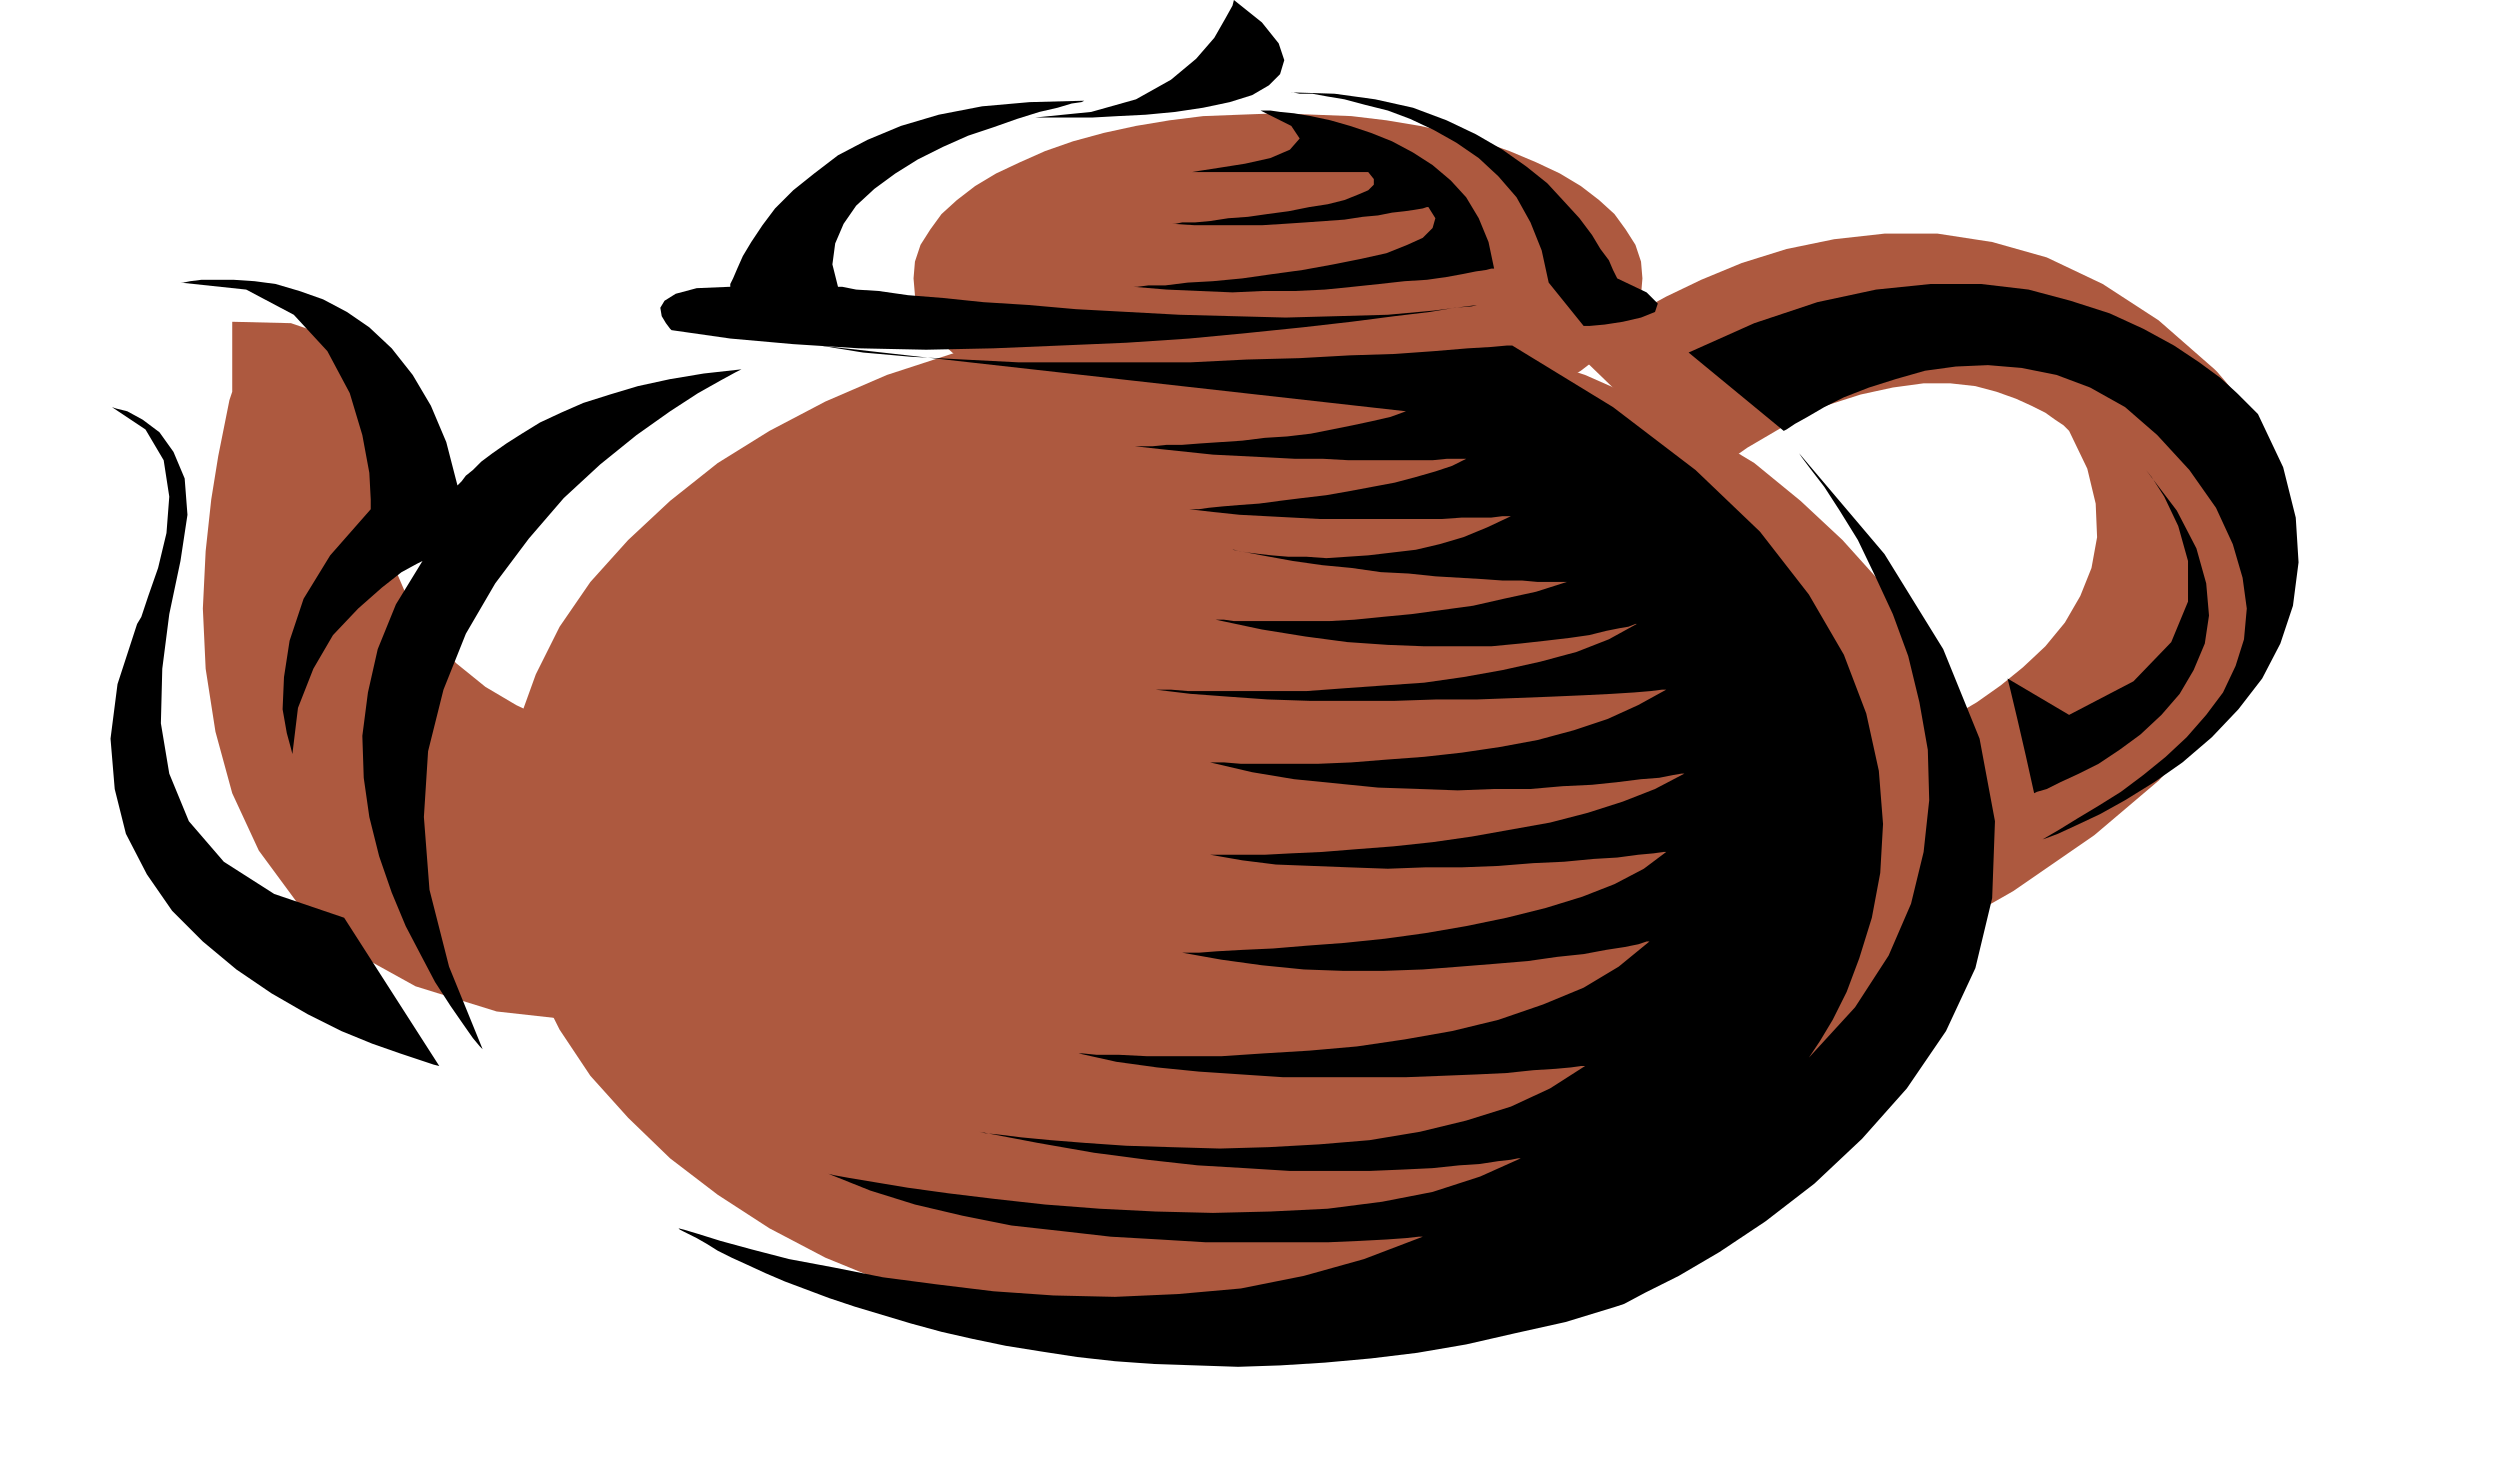 <svg xmlns="http://www.w3.org/2000/svg" width="1.787in" height="1.056in" fill-rule="evenodd" stroke-linecap="round" preserveAspectRatio="none" viewBox="0 0 1787 1056"><style>.pen1{stroke:none}.brush2{fill:#ad593f}.brush3{fill:#000}</style><path d="m1127 252 3-2 8-6 13-9 18-11 22-12 25-12 29-12 32-10 34-7 36-4h38l39 6 39 11 40 19 40 26 40 35 2 2 6 7 8 10 9 15 9 18 8 21 6 24 2 27-4 30-9 32-17 34-25 36-35 38-46 39-58 40-72 41-18-144 2-1 7-3 10-4 13-6 15-8 17-10 17-12 16-13 16-15 14-17 11-19 8-20 4-22-1-24-6-25-13-27-1-1-3-3-6-4-7-5-10-5-11-5-14-5-15-4-18-2h-19l-22 3-23 5-25 8-27 13-29 17-30 21-92-89zm-961 28-2 6-3 15-5 25-5 31-4 37-2 41 2 43 7 45 12 44 19 41 28 38 37 33 47 26 58 18 72 8 85-3 6-189h-11l-12-1-16-1-19-3-22-4-22-7-24-8-23-11-22-13-21-17-19-21-15-24-12-28-7-33-2-38 1-5 1-12-1-18-5-19-11-19-19-16-29-10-42-1v50z" class="pen1 brush2"/><path d="m913 316 27-1 26-1 25-3 24-4 23-5 21-6 20-7 19-7 17-8 15-9 13-10 11-10 8-11 7-11 4-12 1-12-1-12-4-12-7-11-8-11-11-10-13-10-15-9-17-8-19-8-20-7-21-6-23-5-24-4-25-3-26-1-27-1-27 1-26 1-24 3-24 4-23 5-22 6-20 7-18 8-17 8-15 9-13 10-11 10-8 11-7 11-4 12-1 12 1 12 4 12 7 11 8 11 11 10 13 10 15 9 17 8 18 7 20 7 22 6 23 5 24 4 24 3 26 1 27 1z" class="pen1 brush2"/><path d="m884 962 53-2 52-5 50-10 48-12 46-16 43-18 40-21 38-24 33-26 30-29 27-30 22-33 17-34 13-35 8-37 3-38-3-38-8-36-13-36-17-34-22-32-27-30-30-28-33-27-38-23-40-21-43-19-46-15-48-13-50-9-52-5-53-2-54 2-52 5-50 9-48 13-46 15-44 19-40 21-37 23-34 27-30 28-27 30-22 32-17 34-13 36-8 36-3 38 3 38 8 37 13 35 17 34 22 33 27 30 30 29 34 26 37 24 40 21 44 18 46 16 48 12 50 10 52 5 54 2z" class="pen1 brush2"/><path d="m586 247 31 5 34 3 38 2 39 2h123l40-2 38-1 36-2 32-1 28-2 24-2 17-1 11-1h4l72 44 59 45 46 44 35 45 25 43 16 42 9 41 3 38-2 35-6 32-9 29-9 24-10 20-9 15-6 9-2 3 33-36 24-37 16-37 9-37 4-37-1-36-6-34-8-33-11-30-13-28-12-25-13-21-11-17-10-13-6-8-2-3 61 72 42 68 26 64 11 59-2 55-12 50-21 45-28 41-32 36-34 32-35 27-33 22-29 17-24 12-15 8-6 2-36 11-36 8-35 8-35 6-33 4-33 3-32 2-30 1-30-1-30-1-28-2-27-3-26-4-25-4-24-5-22-5-22-6-20-6-20-6-18-6-16-6-16-6-14-6-13-6-11-5-10-5-8-5-7-4-6-3-4-2-2-1-1-1 4 1 10 3 16 5 22 6 27 7 32 6 35 7 38 5 41 5 43 3 44 1 45-2 45-4 45-9 43-12 42-16h-3l-9 1-14 1-19 1-23 1h-87l-33-2-35-2-35-4-36-4-35-7-34-8-32-10-30-12 4 1 11 2 18 3 24 4 29 4 33 4 36 4 39 3 40 2 41 1 41-1 41-2 39-5 36-7 34-11 29-13h-2l-5 1-9 1-13 2-15 1-19 2-21 1-24 1h-57l-32-2-34-2-36-4-38-5-40-7-42-8 4 1 10 1 16 2 21 2 25 2 29 2 32 1 35 1 35-1 36-2 36-3 36-6 33-8 32-10 28-13 25-16h-3l-7 1-11 1-16 1-19 2-21 1-25 1-26 1h-88l-30-2-30-2-30-3-29-4-27-6h3l10 1h16l20 1h53l30-2 33-2 34-3 34-5 34-6 33-8 32-11 29-12 25-15 22-18h-2l-6 2-10 2-13 2-16 3-19 2-21 3-24 2-25 2-26 2-28 1h-29l-28-1-30-3-29-4-28-5h12l13-1 18-1 22-1 24-2 27-2 29-3 29-4 29-5 29-6 28-7 26-8 23-9 21-11 16-12h-2l-7 1-11 1-15 2-17 1-21 2-22 1-25 2-26 1h-26l-27 1-28-1-26-1-26-1-24-3-23-4h39l19-1 22-1 25-2 26-2 28-3 28-4 28-5 28-5 27-7 25-8 23-9 21-11h-2l-6 1-10 2-13 1-16 2-19 2-21 1-23 2h-26l-26 1-28-1-29-1-30-3-30-3-30-5-30-7h10l12 1h55l24-1 25-2 27-2 27-3 27-4 27-5 26-7 24-8 22-10 20-11h-3l-8 1-12 1-16 1-20 1-23 1-26 1-27 1h-29l-30 1h-61l-30-1-28-2-27-2-25-3h11l12 1h85l27-2 28-2 29-2 28-4 28-5 27-6 26-7 23-9 20-11h-1l-5 2-6 1-10 2-12 3-14 2-17 2-18 2-21 2h-48l-26-1-29-2-30-4-31-5-33-7h6l7 1h68l18-1 20-2 21-2 22-3 22-3 22-5 23-5 22-7h-21l-11-1h-14l-14-1-17-1-17-1-19-2-20-1-21-3-21-2-21-3-22-4-21-4h1l4 1 6 1 8 1 9 1 12 1h13l14 1 15-1 15-1 17-2 17-2 17-4 17-5 17-7 17-8h-6l-8 1h-21l-14 1h-88l-19-1-19-1-19-1-19-2-17-2h7l7-1 10-1 12-1 14-1 15-2 16-2 17-2 17-3 16-3 16-3 15-4 14-4 12-4 10-5h-14l-10 1h-60l-18-1h-20l-19-1-20-1-20-1-19-2-19-2-18-2h13l10-1h11l13-1 15-1 15-1 16-2 16-1 17-2 15-3 15-3 14-3 13-3 11-4-419-47zm-56 17-4 2-11 6-16 9-20 13-24 17-26 21-26 24-25 29-24 32-21 36-16 40-11 44-3 47 4 52 14 55 24 59-2-2-5-6-7-10-9-13-11-17-10-19-11-21-10-24-9-26-7-28-4-28-1-30 4-31 7-31 13-32 19-31-4 2-11 6-14 11-17 15-18 19-14 24-11 28-4 33-1-4-3-11-3-17 1-23 4-26 10-30 19-31 29-33v-7l-1-19-5-27-9-30-16-30-24-26-34-18-47-5h2l5-1 8-1h23l15 1 15 2 17 5 17 6 17 9 16 11 16 15 15 19 13 22 11 26 8 31 1-1 2-2 3-4 5-4 6-6 8-6 10-7 11-7 13-8 15-7 16-7 19-6 20-6 23-5 24-4 27-3z" class="pen1 brush3"/><path d="m80 291 3 1 8 2 11 6 12 9 10 14 8 19 2 26-5 33-8 38-5 39-1 39 6 36 14 34 25 29 36 23 50 17 68 106-4-1-9-3-15-5-20-7-22-9-24-12-26-15-25-17-24-20-22-22-18-26-15-29-8-32-3-36 5-39 14-43 3-5 5-15 7-20 6-25 2-26-4-26-13-22-24-16zm442-86v-2l2-4 3-7 4-9 6-10 8-12 9-12 13-13 15-12 17-13 21-11 24-10 27-8 31-6 34-3 39-1-2 1-7 1-10 3-13 3-16 5-17 6-18 6-18 8-18 9-16 10-15 11-13 12-9 13-6 14-2 15 4 16h3l10 2 16 1 21 3 25 2 29 3 32 2 34 3 37 2 37 2 38 1 38 1 37-1 36-1 33-3 31-4-4 1-12 1-18 3-25 3-31 4-35 4-39 4-42 4-45 3-47 2-48 2-48 1-48-1-47-3-45-4-42-6-1-1-3-4-3-5-1-6 3-5 8-5 15-4 24-1z" class="pen1 brush3"/><path d="M740 84h41l18-1 20-1 21-2 20-3 19-4 16-5 12-7 8-8 3-10-4-12-12-15-20-16-1 4-5 9-8 14-13 15-18 15-25 14-32 9-40 4zm161-5h7l7 1 10 1 12 2 14 3 14 4 15 5 15 6 15 8 14 9 13 11 11 12 9 15 7 17 4 19h-2l-4 1-7 1-10 2-11 2-14 2-16 1-18 2-19 2-20 2-21 1h-23l-22 1-24-1-23-1-24-2h3l8-1h12l16-2 18-1 21-2 21-3 22-3 22-4 20-4 18-4 15-6 11-5 7-7 2-7-5-8h-1l-3 1-6 1-7 1-9 1-10 2-11 1-13 2-14 1-14 1-15 1-16 1h-48l-16-1h2l5-1h9l11-1 13-2 14-1 14-2 15-2 15-3 13-2 12-3 10-4 7-3 4-4v-4l-4-5H852l6-1 13-2 19-3 18-4 14-6 7-8-6-9-22-11z" class="pen1 brush3"/><path d="M922 66h2l5 1h9l11 2 12 2 15 4 16 4 16 6 17 8 16 9 16 11 14 13 13 15 10 18 8 20 5 23 25 31h4l11-1 13-2 13-3 10-4 2-6-8-8-21-10-1-2-2-4-3-7-6-8-6-10-9-12-11-12-12-13-15-12-17-12-19-11-21-10-24-9-27-6-29-4-32-1zm285 186 68 56 2-1 6-4 9-5 12-7 14-7 18-7 19-6 21-6 22-3 23-1 24 2 25 5 24 9 25 14 23 20 23 25 19 27 12 26 7 24 3 22-2 22-6 19-9 19-12 16-14 16-15 14-16 13-16 12-16 10-15 9-13 8-12 7 3-1 8-3 13-6 17-8 18-10 21-13 20-14 21-18 19-20 17-22 13-25 9-27 4-31-2-32-9-36-18-38-2-2-5-5-8-8-12-11-15-11-18-12-22-12-24-11-28-9-30-8-34-4h-36l-39 4-42 9-45 15-47 21z" class="pen1 brush3"/><path d="m1435 485 2 8 5 21 6 26 6 27 2-1 7-2 10-5 13-6 14-7 15-10 15-11 15-14 13-15 10-17 8-19 3-20-2-23-7-25-14-27-22-29 4 5 9 14 10 21 7 25v29l-12 29-27 28-46 24-44-26z" class="pen1 brush3"/></svg>
